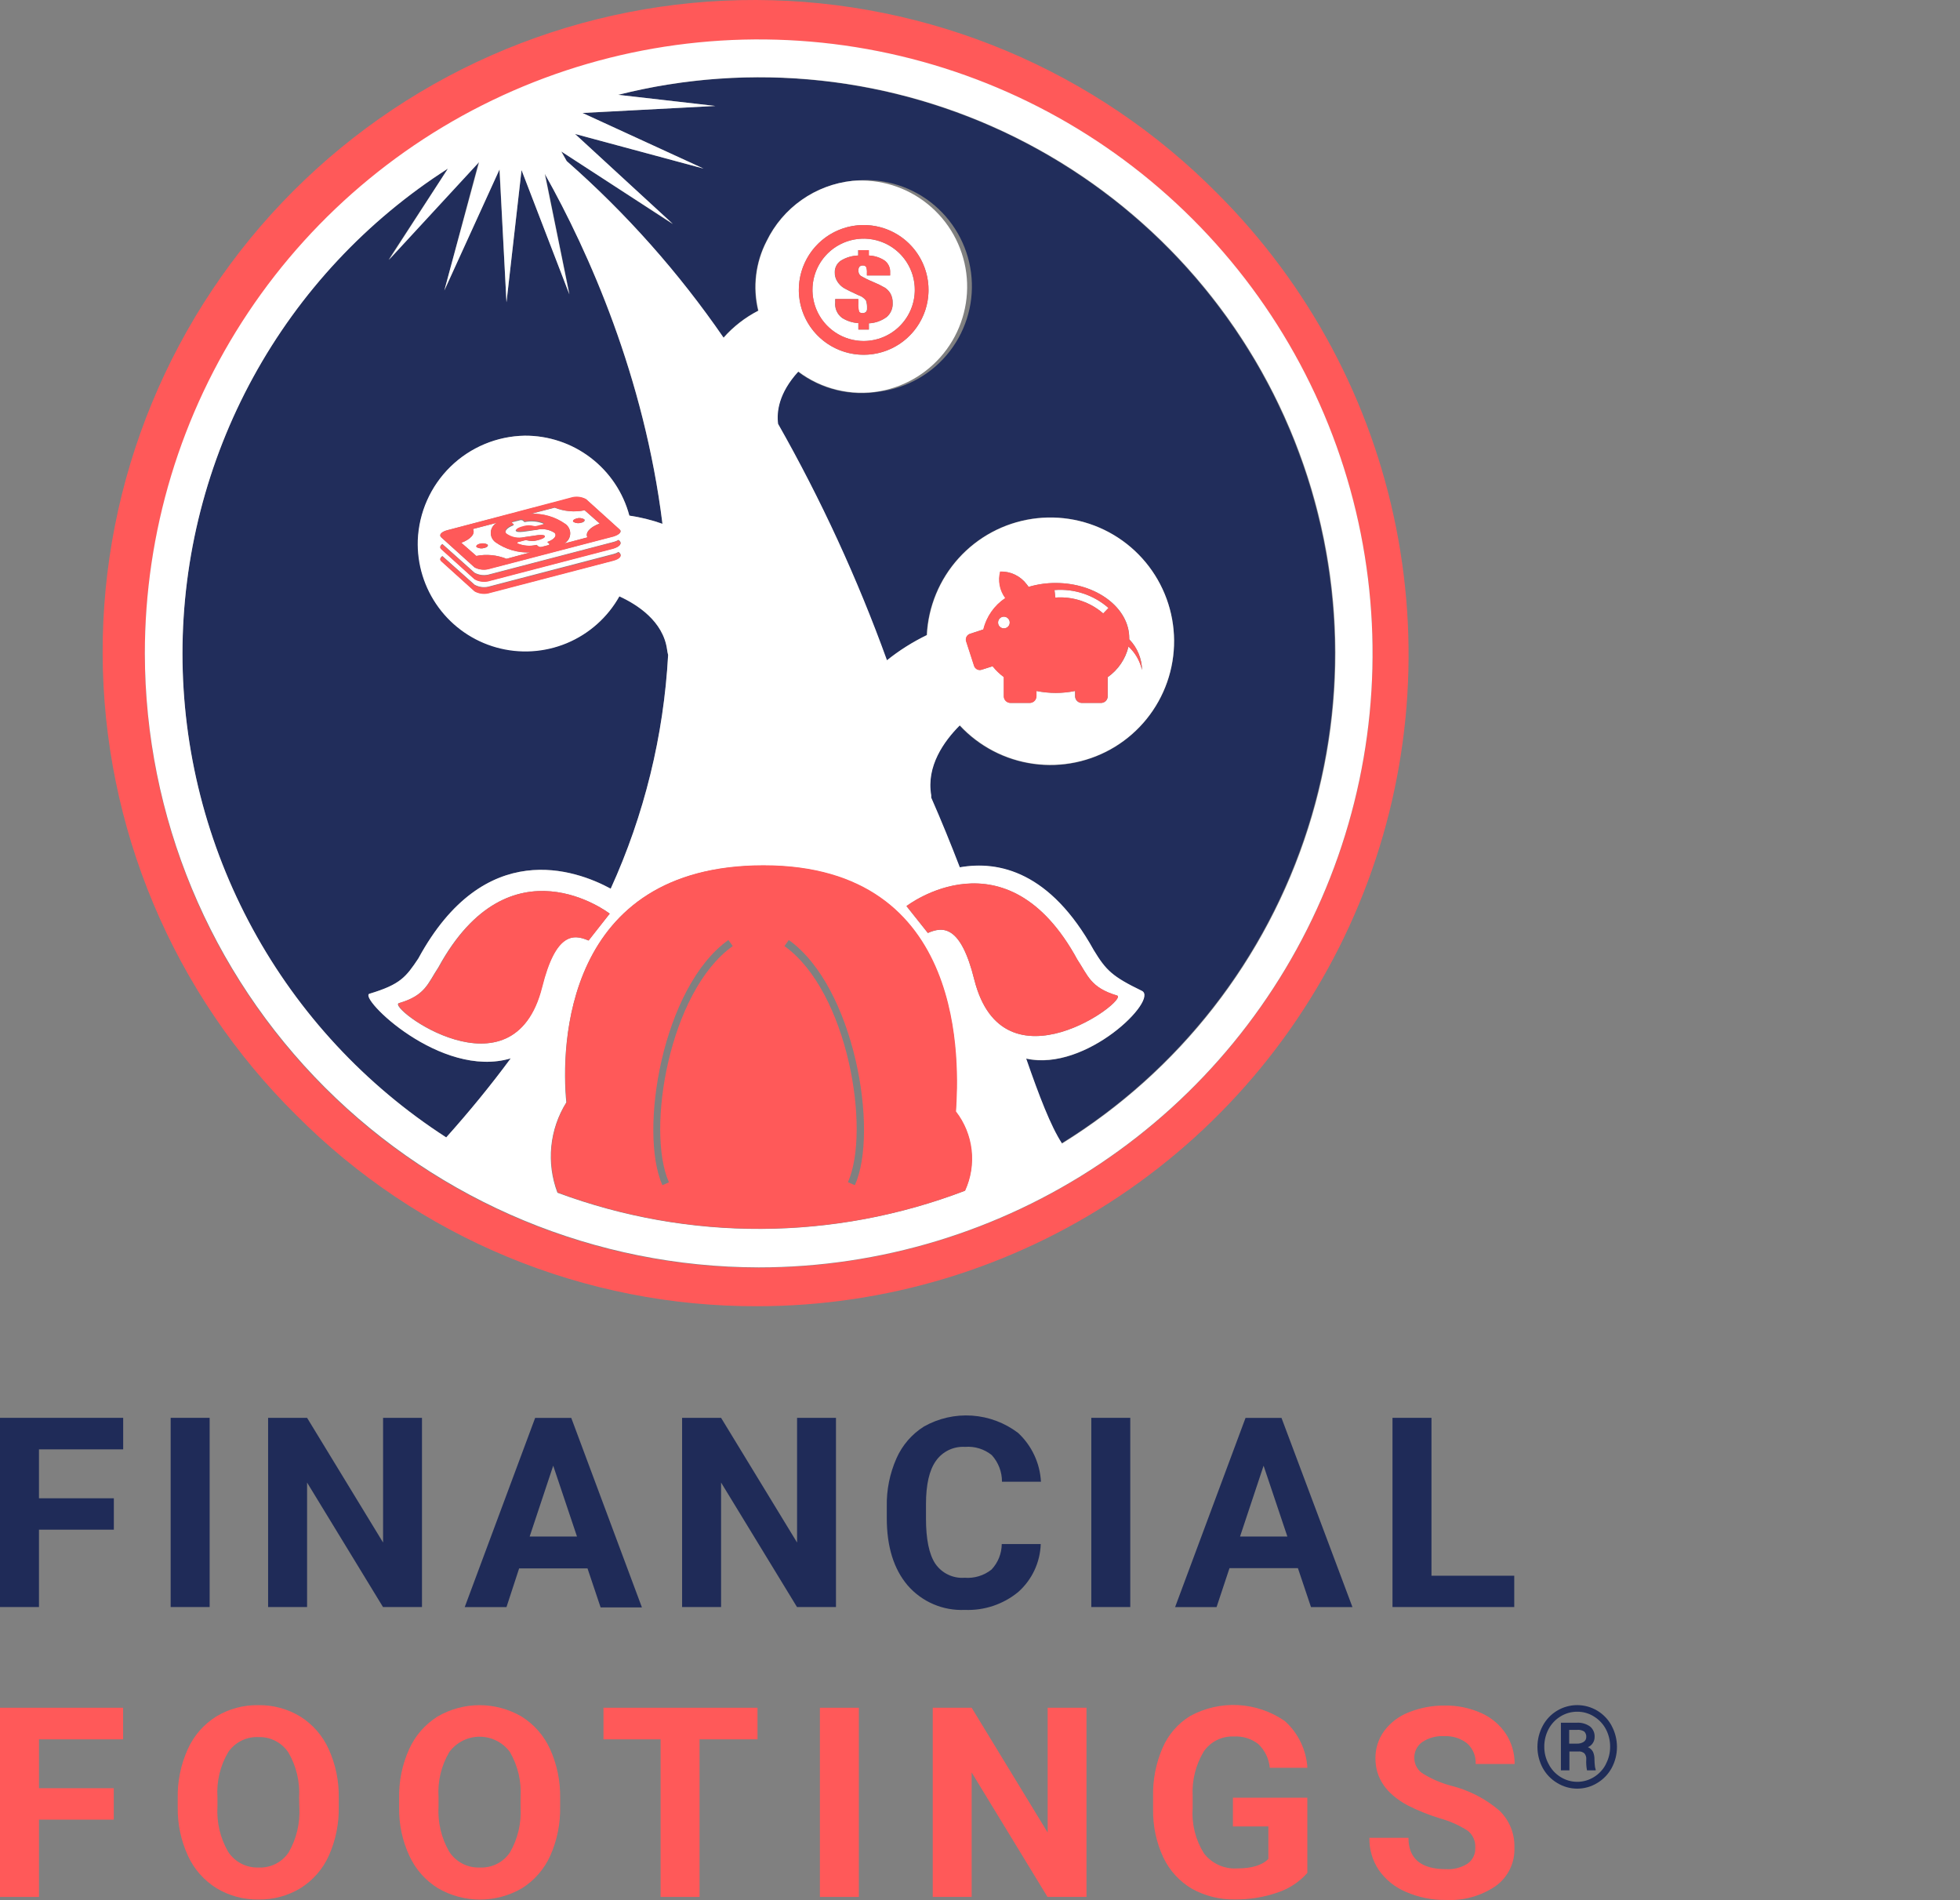 <svg width="260" height="252" viewBox="0 0 260 252" fill="none" xmlns="http://www.w3.org/2000/svg">
<rect x="0" y="0" width="260" height="252" fill="#808080" stroke="none"/>
<g clip-path="url(#clip0)">
<path d="M0 213.137H5.17V202.876H15.102V198.713H5.17V192.225H16.34V188.043H0V213.137Z" fill="#1F2B58"/>
<path d="M27.809 188.043H22.639V213.137H27.809V188.043Z" fill="#1F2B58"/>
<path d="M55.977 188.043H50.816V204.582L40.735 188.043H35.565V213.137H40.735V196.627L50.806 213.137H55.977V188.043Z" fill="#1F2B58"/>
<path d="M75.78 188.053H70.989L61.647 213.146H67.186L68.863 208.016H77.936L79.673 213.186H85.153L75.78 188.053ZM70.261 203.784L73.385 194.391L76.539 203.784H70.261Z" fill="#1F2B58"/>
<path d="M110.895 188.043H105.734V204.582L95.653 188.043H90.482V213.137H95.653V196.627L105.724 213.137H110.895V188.043Z" fill="#1F2B58"/>
<path d="M135.062 211.151C135.968 210.349 136.702 209.371 137.216 208.276C137.731 207.181 138.017 205.992 138.056 204.782H132.886C132.876 206.041 132.391 207.25 131.528 208.166C130.518 208.968 129.241 209.356 127.955 209.254C127.198 209.31 126.44 209.167 125.757 208.837C125.074 208.508 124.489 208.004 124.062 207.378C123.244 206.133 122.834 204.137 122.834 201.389V199.502C122.834 196.9 123.273 194.984 124.152 193.753C124.584 193.138 125.168 192.644 125.846 192.319C126.524 191.994 127.274 191.848 128.025 191.896C129.303 191.793 130.572 192.186 131.568 192.994C132.441 193.96 132.921 195.216 132.916 196.518H138.086C137.952 194.052 136.868 191.734 135.062 190.05C133.289 188.7 131.159 187.901 128.936 187.75C126.712 187.599 124.494 188.104 122.555 189.201C120.946 190.217 119.677 191.691 118.912 193.433C118.026 195.441 117.59 197.618 117.634 199.812V201.339C117.634 205.118 118.555 208.093 120.399 210.262C121.336 211.344 122.507 212.199 123.823 212.762C125.139 213.326 126.565 213.584 127.995 213.516C130.561 213.622 133.076 212.78 135.062 211.151Z" fill="#1F2B58"/>
<path d="M149.934 188.043H144.764V213.137H149.934V188.043Z" fill="#1F2B58"/>
<path d="M165.224 188.053L155.881 213.146H161.381L163.098 207.976H172.171L173.908 213.146H179.407L169.995 188.053H165.224ZM164.495 203.784L167.619 194.391L170.773 203.784H164.495Z" fill="#1F2B58"/>
<path d="M184.719 188.043V213.137H200.869V208.984H189.889V188.043H184.719Z" fill="#1F2B58"/>
<path d="M0 251.586H5.17V241.335H15.092V237.163H5.17V230.684H16.33V226.492H0V251.586Z" fill="#FF5959"/>
<path d="M39.835 227.661C38.153 226.637 36.214 226.114 34.246 226.153C32.284 226.118 30.352 226.64 28.676 227.661C27.024 228.695 25.715 230.196 24.913 231.973C23.987 234.022 23.53 236.252 23.575 238.501V239.738C23.547 241.95 24.015 244.139 24.943 246.147C25.756 247.915 27.072 249.404 28.726 250.429C30.405 251.44 32.335 251.959 34.296 251.926C36.265 251.96 38.203 251.433 39.885 250.409C41.532 249.373 42.834 247.872 43.628 246.097C44.537 244.053 44.984 241.834 44.936 239.599V238.481C44.983 236.239 44.526 234.014 43.599 231.973C42.795 230.197 41.486 228.697 39.835 227.661ZM39.706 239.698C39.826 241.79 39.334 243.872 38.288 245.687C37.85 246.335 37.253 246.859 36.553 247.209C35.854 247.558 35.077 247.722 34.296 247.684C33.497 247.712 32.705 247.533 31.997 247.164C31.288 246.795 30.687 246.248 30.253 245.578C29.21 243.761 28.721 241.679 28.846 239.589V238.371C28.709 236.276 29.206 234.189 30.273 232.382C30.714 231.737 31.312 231.215 32.01 230.866C32.709 230.517 33.485 230.351 34.266 230.386C35.051 230.357 35.83 230.53 36.529 230.888C37.228 231.246 37.823 231.778 38.258 232.432C39.312 234.244 39.805 236.328 39.676 238.421L39.706 239.698Z" fill="#FF5959"/>
<path d="M69.183 227.66C67.492 226.673 65.57 226.153 63.613 226.153C61.656 226.153 59.734 226.673 58.043 227.66C56.391 228.694 55.082 230.195 54.28 231.972C53.354 234.021 52.897 236.251 52.943 238.5V239.738C52.91 241.949 53.377 244.14 54.31 246.146C55.123 247.914 56.439 249.403 58.093 250.428C59.787 251.415 61.712 251.935 63.673 251.935C65.633 251.935 67.559 251.415 69.252 250.428C70.897 249.389 72.198 247.889 72.996 246.116C73.904 244.072 74.351 241.854 74.303 239.618V238.5C74.35 236.251 73.893 234.021 72.966 231.972C72.159 230.192 70.842 228.691 69.183 227.66ZM69.053 239.698C69.181 241.789 68.692 243.871 67.645 245.687C67.207 246.334 66.61 246.858 65.911 247.208C65.211 247.557 64.434 247.721 63.653 247.683C62.848 247.716 62.049 247.539 61.335 247.167C60.62 246.796 60.015 246.244 59.58 245.567C58.538 243.75 58.049 241.669 58.173 239.578V238.36C58.036 236.266 58.533 234.179 59.6 232.371C60.064 231.74 60.67 231.226 61.368 230.873C62.067 230.519 62.84 230.334 63.623 230.334C64.406 230.334 65.178 230.519 65.877 230.873C66.576 231.226 67.182 231.74 67.645 232.371C68.696 234.185 69.186 236.269 69.053 238.36V239.698Z" fill="#FF5959"/>
<path d="M80.053 230.684H87.629V251.586H92.799V230.684H100.485V226.492H80.053V230.684Z" fill="#FF5959"/>
<path d="M113.93 226.492H108.76V251.586H113.93V226.492Z" fill="#FF5959"/>
<path d="M138.974 243.042L128.893 226.492H123.732V251.586H128.893V235.076L138.954 251.586H144.125V226.492H138.974V243.042Z" fill="#FF5959"/>
<path d="M159.677 232.302C160.118 231.657 160.716 231.136 161.415 230.786C162.113 230.437 162.89 230.272 163.67 230.306C164.836 230.237 165.988 230.592 166.914 231.304C167.788 232.136 168.33 233.257 168.441 234.458H173.432C173.285 232.079 172.209 229.854 170.438 228.26C168.611 226.993 166.468 226.26 164.249 226.142C162.03 226.024 159.821 226.526 157.871 227.591C156.256 228.587 154.984 230.053 154.227 231.793C153.337 233.845 152.905 236.066 152.96 238.301V240.008C152.929 242.204 153.397 244.378 154.327 246.366C155.148 248.09 156.465 249.529 158.11 250.499C159.858 251.468 161.832 251.957 163.83 251.916C165.752 251.938 167.663 251.627 169.479 250.998C171 250.496 172.36 249.601 173.422 248.403V238.421H163.55V242.234H168.252V246.556C167.423 247.384 166.046 247.804 164.099 247.804C163.26 247.855 162.421 247.7 161.655 247.352C160.89 247.004 160.221 246.473 159.707 245.807C158.588 244.019 158.064 241.923 158.21 239.818V238.221C158.097 236.146 158.608 234.085 159.677 232.302Z" fill="#FF5959"/>
<path d="M188.623 231.074C189.503 230.477 190.557 230.192 191.618 230.266C192.724 230.21 193.812 230.565 194.672 231.264C195.038 231.605 195.323 232.023 195.51 232.487C195.696 232.951 195.778 233.45 195.75 233.949H200.921C200.934 232.534 200.531 231.145 199.763 229.956C198.959 228.747 197.826 227.791 196.499 227.202C194.994 226.523 193.358 226.183 191.708 226.203C190.061 226.18 188.426 226.482 186.896 227.092C185.585 227.596 184.443 228.461 183.603 229.587C182.843 230.642 182.441 231.911 182.455 233.21C182.455 235.826 183.879 237.902 186.727 239.439C188.095 240.133 189.521 240.707 190.989 241.156C192.302 241.517 193.553 242.072 194.702 242.803C195.037 243.071 195.303 243.416 195.477 243.809C195.65 244.201 195.727 244.63 195.7 245.059C195.721 245.463 195.64 245.867 195.466 246.233C195.292 246.599 195.029 246.915 194.702 247.155C193.847 247.701 192.841 247.963 191.827 247.903C188.5 247.903 186.837 246.516 186.837 243.741H181.656C181.622 245.263 182.058 246.758 182.904 248.023C183.812 249.315 185.068 250.323 186.527 250.928C188.189 251.65 189.986 252.011 191.797 251.986C194.15 252.11 196.479 251.458 198.425 250.129C199.227 249.548 199.871 248.776 200.302 247.885C200.732 246.993 200.934 246.008 200.891 245.019C200.917 244.109 200.752 243.205 200.409 242.363C200.065 241.52 199.549 240.759 198.894 240.128C197.04 238.546 194.842 237.418 192.476 236.834C191.198 236.492 189.975 235.971 188.843 235.287C188.478 235.079 188.174 234.78 187.959 234.42C187.744 234.06 187.625 233.65 187.615 233.23C187.593 232.816 187.673 232.402 187.849 232.026C188.025 231.65 188.291 231.323 188.623 231.074Z" fill="#FF5959"/>
<path d="M213.797 228.898C213.356 228.066 212.697 227.371 211.891 226.886C211.085 226.401 210.162 226.145 209.221 226.145C208.28 226.145 207.356 226.401 206.55 226.886C205.744 227.371 205.085 228.066 204.644 228.898C204.185 229.756 203.945 230.714 203.945 231.687C203.945 232.661 204.185 233.619 204.644 234.477C205.095 235.304 205.76 235.994 206.57 236.474C207.37 236.963 208.288 237.223 209.226 237.223C210.163 237.223 211.082 236.963 211.881 236.474C212.687 235.992 213.349 235.303 213.797 234.477C214.256 233.621 214.496 232.664 214.496 231.692C214.496 230.721 214.256 229.764 213.797 228.908V228.898ZM213.019 233.988C212.658 234.687 212.112 235.274 211.442 235.685C210.778 236.099 210.012 236.319 209.231 236.319C208.449 236.319 207.683 236.099 207.02 235.685C206.343 235.27 205.793 234.676 205.433 233.968C205.044 233.255 204.845 232.454 204.854 231.643C204.85 230.828 205.049 230.025 205.433 229.307C205.805 228.614 206.356 228.035 207.03 227.63C207.691 227.227 208.451 227.016 209.226 227.021C210.014 227.014 210.787 227.236 211.451 227.66C212.12 228.07 212.665 228.652 213.029 229.347C213.4 230.055 213.592 230.843 213.588 231.643C213.597 232.453 213.401 233.253 213.019 233.968V233.988Z" fill="#1F2C58"/>
<path d="M211.51 233.35C211.519 233.008 211.454 232.668 211.321 232.352C211.175 232.07 210.935 231.847 210.642 231.723C210.906 231.613 211.131 231.427 211.289 231.189C211.447 230.951 211.531 230.672 211.53 230.386C211.547 230.12 211.501 229.854 211.395 229.609C211.289 229.364 211.127 229.148 210.921 228.978C210.407 228.615 209.783 228.439 209.155 228.479H207.059V234.798H208.187V232.292H209.354C209.501 232.276 209.648 232.29 209.789 232.333C209.93 232.376 210.06 232.447 210.173 232.542C210.267 232.653 210.337 232.782 210.38 232.921C210.423 233.06 210.437 233.206 210.422 233.35C210.393 233.835 210.426 234.322 210.522 234.798H211.67V234.678C211.617 234.54 211.584 234.396 211.57 234.249C211.534 233.951 211.514 233.651 211.51 233.35ZM210.073 231.025C209.815 231.183 209.517 231.263 209.215 231.254H208.157V229.428H209.205C209.536 229.397 209.869 229.474 210.153 229.647C210.25 229.744 210.325 229.862 210.372 229.991C210.419 230.121 210.436 230.259 210.422 230.396C210.423 230.522 210.391 230.646 210.329 230.756C210.268 230.866 210.18 230.958 210.073 231.025Z" fill="#1F2C58"/>
<path d="M100.435 173.24C117.527 173.24 134.235 168.171 148.446 158.675C162.658 149.179 173.734 135.682 180.275 119.891C186.816 104.1 188.527 86.724 185.193 69.961C181.858 53.197 173.628 37.798 161.542 25.712C153.537 17.601 144.006 11.154 133.498 6.741C122.991 2.329 111.714 0.038 100.318 0C88.922 -0.037 77.631 2.18 67.094 6.524C56.559 10.868 46.986 17.254 38.927 25.312C30.869 33.37 24.484 42.943 20.14 53.479C15.796 64.015 13.579 75.306 13.616 86.703C13.653 98.099 15.944 109.376 20.357 119.883C24.769 130.391 31.217 139.921 39.328 147.927C47.333 155.978 56.856 162.361 67.345 166.706C77.835 171.051 89.082 173.272 100.435 173.24ZM100.645 5.27C116.75 5.27 132.494 10.046 145.885 18.993C159.276 27.941 169.713 40.659 175.876 55.538C182.039 70.417 183.652 86.79 180.51 102.586C177.368 118.382 169.612 132.891 158.224 144.28C146.836 155.668 132.327 163.423 116.531 166.565C100.735 169.707 84.362 168.095 69.483 161.931C54.603 155.768 41.886 145.331 32.938 131.94C23.99 118.549 19.215 102.805 19.215 86.7C19.241 65.112 27.829 44.415 43.094 29.149C58.359 13.884 79.056 5.296 100.645 5.27Z" fill="#FF5959"/>
<path d="M59.201 150.852C62.315 147.379 65.167 143.885 67.755 140.372C58.452 143.146 47.473 132.257 49.02 131.797C53.142 130.56 53.861 129.571 55.498 127.126C64.292 110.946 76.399 115.358 81.021 117.863C85.469 108.097 88.052 97.585 88.637 86.87C88.576 86.63 88.53 86.387 88.497 86.141C87.978 82.378 84.504 80.153 82.169 79.094C80.598 81.872 78.142 84.043 75.194 85.263C72.245 86.482 68.973 86.679 65.9 85.822C62.826 84.965 60.128 83.104 58.236 80.535C56.343 77.966 55.365 74.838 55.458 71.648C55.605 67.97 57.15 64.487 59.779 61.91C62.408 59.333 65.921 57.857 69.602 57.784C72.763 57.765 75.841 58.796 78.353 60.714C80.866 62.632 82.671 65.33 83.486 68.384C84.982 68.605 86.453 68.969 87.878 69.472C85.463 50.008 78.126 33.538 72.297 23.018L75.551 39.038L69.183 22.559L67.186 40.096L66.248 22.469L58.941 38.529L63.503 21.471L51.525 34.447L59.421 22.359C48.642 29.25 39.769 38.739 33.615 49.955C27.462 61.171 24.225 73.753 24.203 86.546C24.181 99.338 27.375 111.932 33.49 123.168C39.605 134.405 48.446 143.924 59.201 150.852Z" fill="#212D5B"/>
<path d="M177.075 86.7C177.08 75.074 174.431 63.601 169.332 53.153C164.232 42.706 156.815 33.559 147.647 26.411C138.478 19.263 127.799 14.302 116.423 11.904C105.047 9.507 93.274 9.737 82.001 12.577L94.897 14.054L77.269 14.982L93.33 22.359L76.271 17.757L89.247 29.735L74.475 20.083L75.173 21.36C83.039 28.285 90.016 36.157 95.945 44.797C97.245 43.326 98.809 42.11 100.557 41.214C99.797 38.103 100.191 34.823 101.664 31.981C102.725 29.797 104.322 27.919 106.307 26.522C108.293 25.125 110.6 24.256 113.014 23.996C116.72 23.512 120.466 24.521 123.428 26.8C126.391 29.079 128.326 32.442 128.809 36.148C129.293 39.854 128.284 43.601 126.005 46.563C123.726 49.525 120.363 51.461 116.657 51.944C114.772 52.267 112.841 52.2 110.983 51.747C109.126 51.293 107.381 50.464 105.857 49.309C103.252 52.154 102.962 54.669 103.172 56.246C108.863 66.27 113.695 76.758 117.615 87.598C119.25 86.285 121.028 85.159 122.915 84.245C123.102 80.456 124.593 76.849 127.137 74.035C129.68 71.221 133.119 69.374 136.869 68.807C140.62 68.24 144.451 68.988 147.712 70.924C150.974 72.861 153.465 75.866 154.763 79.43C156.061 82.994 156.086 86.897 154.833 90.478C153.58 94.058 151.128 97.094 147.891 99.072C144.654 101.049 140.833 101.846 137.075 101.327C133.318 100.807 129.856 99.004 127.277 96.222C125.181 98.319 122.815 101.632 123.484 105.485C123.484 105.595 123.484 105.705 123.484 105.805C124.842 108.889 126.099 111.993 127.277 115.048C132.458 114.129 139.255 115.637 145.045 126.028C146.681 128.723 147.51 129.531 151.423 131.428C153.729 132.546 144.086 142.218 136.081 140.411C137.808 145.402 139.335 149.394 140.812 151.64C151.886 144.799 161.029 135.243 167.375 123.878C173.721 112.514 177.06 99.716 177.075 86.7Z" fill="#212D5B"/>
<path d="M100.645 168.089C116.752 168.089 132.497 163.313 145.889 154.363C159.281 145.414 169.718 132.694 175.88 117.812C182.042 102.93 183.652 86.555 180.507 70.759C177.362 54.962 169.602 40.452 158.21 29.066C146.818 17.679 132.305 9.927 116.506 6.789C100.708 3.652 84.334 5.27 69.455 11.44C54.577 17.609 41.862 28.052 32.919 41.449C23.976 54.845 19.207 70.592 19.215 86.699C19.252 108.281 27.844 128.967 43.108 144.224C58.373 159.481 79.063 168.063 100.645 168.089ZM140.861 151.62C139.383 149.344 137.866 145.391 136.129 140.39C144.115 142.187 153.777 132.515 151.471 131.407C147.558 129.51 146.73 128.702 145.093 126.007C139.333 115.616 132.506 114.109 127.326 115.027C126.148 111.973 124.89 108.868 123.533 105.784C123.533 105.684 123.533 105.575 123.533 105.465C122.864 101.612 125.229 98.298 127.326 96.202C129.901 98.975 133.357 100.773 137.107 101.289C140.856 101.805 144.669 101.008 147.898 99.034C151.128 97.059 153.574 94.028 154.824 90.455C156.073 86.882 156.048 82.987 154.753 79.431C153.458 75.874 150.972 72.875 147.718 70.942C144.463 69.009 140.641 68.261 136.898 68.826C133.155 69.39 129.723 71.232 127.183 74.038C124.643 76.845 123.152 80.444 122.964 84.224C121.077 85.136 119.299 86.257 117.663 87.568C113.743 76.728 108.911 66.24 103.22 56.215C103.01 54.639 103.3 52.123 105.905 49.278C107.431 50.428 109.177 51.252 111.035 51.7C112.893 52.148 114.822 52.211 116.705 51.883C120.266 51.243 123.444 49.257 125.58 46.336C127.715 43.416 128.646 39.786 128.177 36.198C127.709 32.611 125.877 29.341 123.063 27.067C120.249 24.793 116.668 23.69 113.062 23.985C110.649 24.245 108.341 25.115 106.356 26.512C104.371 27.908 102.773 29.787 101.713 31.97C100.239 34.813 99.845 38.093 100.605 41.203C98.858 42.1 97.294 43.315 95.993 44.787C90.048 36.147 83.054 28.278 75.172 21.36L74.453 20.092L89.256 29.694L76.28 17.766L93.328 22.358L77.268 14.982L94.895 14.053L81.999 12.576C99.692 8.101 118.401 10.106 134.744 18.228C151.086 26.351 163.982 40.054 171.097 56.859C178.213 73.665 179.079 92.462 173.538 109.85C167.998 127.238 156.417 142.069 140.891 151.66L140.861 151.62ZM24.206 86.699C24.208 73.882 27.434 61.271 33.588 50.027C39.742 38.783 48.625 29.268 59.421 22.358L51.575 34.486L63.553 21.509L58.942 38.528L66.268 22.468L67.186 40.095L69.183 22.558L75.521 39.037L72.267 23.067C78.166 33.547 85.463 50.007 87.878 69.471C86.453 68.968 84.982 68.604 83.486 68.383C82.671 65.329 80.866 62.631 78.353 60.713C75.841 58.795 72.763 57.764 69.602 57.783C65.915 57.846 62.391 59.317 59.754 61.895C57.117 64.473 55.565 67.962 55.418 71.647C55.312 74.847 56.285 77.989 58.179 80.569C60.073 83.15 62.779 85.02 65.862 85.878C68.946 86.737 72.229 86.535 75.184 85.305C78.139 84.074 80.596 81.887 82.159 79.093C84.534 80.181 87.968 82.377 88.487 86.14C88.52 86.386 88.567 86.629 88.627 86.869C88.042 97.584 85.459 108.096 81.011 117.862C76.389 115.357 64.282 110.945 55.488 127.125C53.851 129.57 53.132 130.559 49.01 131.796C47.463 132.255 58.443 143.145 67.745 140.37C65.15 143.884 62.299 147.378 59.191 150.851C48.467 143.93 39.646 134.433 33.535 123.227C27.424 112.021 24.217 99.463 24.206 86.699ZM81.41 72.725L65.01 76.997C64.672 77.106 64.315 77.144 63.962 77.11C63.608 77.076 63.265 76.969 62.954 76.798L58.532 72.805C58.303 72.605 58.383 72.346 58.682 72.146L62.954 75.959C63.267 76.126 63.61 76.23 63.963 76.262C64.316 76.295 64.672 76.256 65.01 76.149L81.41 71.867C81.637 71.815 81.853 71.724 82.049 71.597L82.199 71.727C82.548 72.096 82.159 72.516 81.41 72.715V72.725ZM81.41 74.322L65.01 78.594C64.672 78.703 64.315 78.741 63.962 78.707C63.608 78.673 63.265 78.566 62.954 78.395L58.532 74.402C58.303 74.202 58.383 73.943 58.682 73.743L62.954 77.546C63.265 77.718 63.608 77.824 63.962 77.859C64.315 77.893 64.672 77.855 65.01 77.746L81.41 73.464C81.636 73.407 81.851 73.316 82.049 73.194L82.199 73.324C82.548 73.683 82.159 74.103 81.41 74.312V74.322ZM81.41 71.128L65.01 75.4C64.676 75.515 64.321 75.562 63.968 75.538C63.615 75.514 63.27 75.42 62.954 75.26L58.532 71.268C58.183 70.958 58.532 70.539 59.321 70.329L75.721 66.057C76.058 65.947 76.415 65.907 76.768 65.94C77.122 65.972 77.465 66.077 77.777 66.247L82.199 70.24C82.548 70.499 82.159 70.918 81.41 71.118V71.128ZM129.242 129.93C127.445 122.683 125.09 122.863 123.083 123.741L120.249 120.178C120.249 120.178 133.484 109.917 142.927 127.295C144.324 129.391 144.654 130.988 148.177 132.036C149.894 132.545 133.065 145.132 129.242 129.92V129.93ZM126.767 147.437C127.908 148.91 128.625 150.667 128.84 152.518C129.055 154.369 128.759 156.243 127.984 157.938C110.6 164.586 91.389 164.674 73.944 158.188C73.203 156.235 72.924 154.138 73.128 152.061C73.333 149.983 74.015 147.98 75.122 146.21C74.393 138.913 74.792 114.808 101.234 114.808C128.424 114.778 127.156 141.478 126.767 147.427V147.437ZM71.868 130.938C68.095 146.1 51.216 133.563 52.903 133.044C56.426 132.046 56.746 130.399 58.143 128.303C67.646 110.915 80.881 121.176 80.881 121.176L78.046 124.739C76.04 123.861 73.684 123.681 71.878 130.928L71.868 130.938ZM132.686 75.809C133.366 75.788 134.042 75.931 134.655 76.227C135.269 76.522 135.802 76.961 136.209 77.506C136.298 77.613 136.378 77.726 136.449 77.846C137.618 77.497 138.832 77.322 140.052 77.327C145.442 77.327 149.804 80.601 149.804 84.633C149.809 84.686 149.809 84.74 149.804 84.793C150.867 85.885 151.474 87.341 151.501 88.865C151.232 87.669 150.606 86.583 149.704 85.751C149.313 87.396 148.333 88.841 146.949 89.814V92.389C146.937 92.619 146.835 92.835 146.665 92.992C146.495 93.148 146.272 93.233 146.041 93.227H143.506C143.388 93.229 143.272 93.207 143.163 93.163C143.054 93.118 142.955 93.053 142.871 92.971C142.788 92.888 142.721 92.79 142.676 92.681C142.631 92.573 142.607 92.457 142.607 92.339V91.64C140.911 91.986 139.163 91.986 137.467 91.64V92.339C137.467 92.575 137.373 92.8 137.207 92.967C137.04 93.134 136.814 93.227 136.579 93.227H134.063C133.828 93.227 133.602 93.134 133.435 92.967C133.268 92.8 133.175 92.575 133.175 92.339V89.794C132.62 89.38 132.12 88.897 131.688 88.356L130.24 88.816C130.044 88.883 129.83 88.87 129.643 88.781C129.456 88.691 129.312 88.531 129.242 88.336L128.174 85.042C128.144 84.941 128.134 84.834 128.145 84.729C128.156 84.623 128.188 84.521 128.239 84.428C128.29 84.335 128.359 84.254 128.442 84.188C128.526 84.122 128.621 84.073 128.723 84.044L130.46 83.475C130.88 81.768 131.927 80.282 133.394 79.313C133.022 78.817 132.767 78.244 132.646 77.636C132.525 77.028 132.542 76.4 132.696 75.799L132.686 75.809ZM105.965 38.448C105.965 36.747 106.47 35.083 107.415 33.668C108.36 32.253 109.704 31.15 111.276 30.499C112.849 29.848 114.579 29.677 116.248 30.009C117.917 30.341 119.45 31.161 120.653 32.364C121.856 33.568 122.676 35.101 123.008 36.77C123.34 38.439 123.17 40.169 122.518 41.741C121.867 43.313 120.764 44.657 119.349 45.602C117.934 46.548 116.271 47.052 114.569 47.052C112.287 47.052 110.099 46.146 108.485 44.532C106.871 42.919 105.965 40.73 105.965 38.448Z" fill="white"/>
<path d="M146.351 81.36L147.05 80.632C146.075 79.776 144.938 79.124 143.707 78.716C142.476 78.308 141.176 78.152 139.883 78.256L139.993 79.254C141.139 79.167 142.291 79.309 143.383 79.67C144.474 80.032 145.483 80.606 146.351 81.36Z" fill="white"/>
<path d="M121.346 38.449C121.348 37.105 120.952 35.792 120.207 34.674C119.462 33.556 118.402 32.685 117.161 32.17C115.92 31.655 114.555 31.52 113.237 31.781C111.92 32.043 110.709 32.69 109.759 33.639C108.81 34.589 108.163 35.8 107.901 37.117C107.64 38.435 107.775 39.8 108.29 41.041C108.805 42.282 109.677 43.342 110.794 44.087C111.912 44.832 113.226 45.228 114.569 45.226C116.366 45.224 118.088 44.509 119.358 43.238C120.629 41.968 121.344 40.245 121.346 38.449ZM111.694 42.162C111.375 41.925 111.123 41.609 110.963 41.245C110.804 40.881 110.743 40.481 110.786 40.086V39.657H113.84V40.196C113.813 40.568 113.846 40.942 113.94 41.304C114 41.453 114.15 41.523 114.399 41.523C114.566 41.535 114.731 41.481 114.858 41.373C114.912 41.312 114.953 41.241 114.979 41.164C115.004 41.087 115.014 41.005 115.008 40.924C115.027 40.563 114.979 40.201 114.868 39.856C114.617 39.525 114.268 39.281 113.87 39.157C112.932 38.728 112.303 38.419 111.964 38.219C111.614 38.01 111.317 37.723 111.095 37.381C110.848 37.016 110.719 36.584 110.726 36.143C110.716 35.839 110.782 35.538 110.918 35.266C111.054 34.994 111.255 34.76 111.505 34.586C112.203 34.149 113.007 33.908 113.83 33.887V33.178H115.238V33.887C115.997 33.913 116.734 34.151 117.364 34.576C117.595 34.76 117.779 34.996 117.9 35.265C118.022 35.534 118.077 35.828 118.063 36.123C118.069 36.26 118.069 36.396 118.063 36.532H115.008V36.173C115.028 35.909 114.991 35.643 114.898 35.395C114.846 35.327 114.777 35.275 114.698 35.244C114.619 35.212 114.533 35.202 114.449 35.215C114.37 35.208 114.291 35.219 114.217 35.247C114.143 35.274 114.075 35.318 114.02 35.374C113.918 35.508 113.868 35.675 113.88 35.844C113.866 35.979 113.885 36.117 113.936 36.243C113.986 36.37 114.066 36.483 114.17 36.572C114.701 36.885 115.255 37.159 115.827 37.391C116.373 37.614 116.903 37.874 117.414 38.169C117.709 38.367 117.955 38.63 118.132 38.938C118.335 39.318 118.435 39.745 118.422 40.176C118.441 40.526 118.38 40.877 118.244 41.2C118.107 41.524 117.898 41.812 117.633 42.042C116.946 42.552 116.122 42.844 115.268 42.881V43.709H113.86V42.851C113.091 42.812 112.345 42.574 111.694 42.162Z" fill="white"/>
<path d="M73.575 67.335L70.4 68.163C72.041 68.088 73.661 68.563 75.002 69.511C75.214 69.663 75.384 69.866 75.495 70.102C75.606 70.338 75.655 70.599 75.637 70.859C75.619 71.119 75.535 71.37 75.392 71.589C75.249 71.807 75.053 71.985 74.822 72.106L77.927 71.268C77.587 70.639 78.276 69.9 79.543 69.431L77.547 67.674C76.219 67.955 74.837 67.837 73.575 67.335ZM77.098 69.331C76.933 69.382 76.76 69.399 76.589 69.382C76.418 69.365 76.251 69.314 76.1 69.231C75.92 69.082 76.1 68.872 76.499 68.762C76.664 68.712 76.837 68.696 77.008 68.713C77.18 68.73 77.346 68.781 77.497 68.862C77.667 69.022 77.487 69.271 77.098 69.331Z" fill="white"/>
<path d="M133.167 83.335C133.269 83.337 133.37 83.318 133.464 83.28C133.559 83.242 133.645 83.185 133.717 83.114C133.789 83.042 133.847 82.957 133.886 82.863C133.925 82.769 133.946 82.668 133.946 82.567C133.946 82.36 133.864 82.162 133.718 82.016C133.572 81.87 133.374 81.788 133.167 81.788C133.065 81.788 132.965 81.808 132.871 81.847C132.777 81.887 132.692 81.944 132.62 82.017C132.549 82.089 132.492 82.175 132.454 82.269C132.416 82.364 132.397 82.465 132.399 82.567C132.397 82.668 132.416 82.769 132.454 82.862C132.492 82.956 132.549 83.041 132.621 83.113C132.692 83.185 132.778 83.241 132.871 83.279C132.965 83.318 133.066 83.337 133.167 83.335Z" fill="white"/>
<path d="M71.179 70.27L69.741 70.49C69.192 70.56 68.743 70.61 68.513 70.49C68.284 70.37 68.354 70.141 69.432 69.861C69.885 69.731 70.366 69.731 70.819 69.861C70.908 69.881 71 69.881 71.089 69.861L71.987 69.632C72.047 69.632 72.107 69.632 72.117 69.552C72.127 69.472 72.117 69.482 72.117 69.462C71.312 69.139 70.428 69.066 69.582 69.252L69.332 69.033C69.26 69.001 69.181 68.984 69.102 68.984C69.023 68.984 68.945 69.001 68.873 69.033L68.094 69.232C67.915 69.232 67.835 69.372 67.905 69.442L68.154 69.662C67.156 70.021 66.847 70.55 67.156 70.859C67.5 71.079 67.886 71.226 68.29 71.292C68.693 71.357 69.106 71.339 69.502 71.239L70.939 71.029C71.488 70.949 71.937 70.899 72.167 71.029C72.396 71.159 72.326 71.378 71.248 71.658C70.794 71.778 70.316 71.778 69.861 71.658C69.773 71.633 69.68 71.633 69.591 71.658L68.703 71.888C68.649 71.899 68.6 71.927 68.563 71.967C68.563 71.967 68.563 72.027 68.563 72.057C69.389 72.409 70.307 72.483 71.179 72.267L71.388 72.456C71.46 72.506 71.543 72.539 71.629 72.551C71.716 72.563 71.804 72.555 71.887 72.526L72.656 72.327C72.835 72.327 72.925 72.187 72.846 72.117L72.596 71.888C73.594 71.538 73.903 70.999 73.594 70.69C73.244 70.453 72.847 70.294 72.431 70.222C72.015 70.149 71.588 70.166 71.179 70.27Z" fill="white"/>
<path d="M65.907 69.332L62.733 70.16C63.072 70.789 62.453 71.508 61.185 71.987L63.182 73.734C64.521 73.468 65.909 73.599 67.174 74.113L70.339 73.265C68.693 73.337 67.071 72.859 65.727 71.907C65.519 71.755 65.354 71.552 65.246 71.318C65.137 71.085 65.09 70.827 65.108 70.57C65.126 70.313 65.208 70.065 65.348 69.848C65.488 69.632 65.68 69.454 65.907 69.332ZM64.26 72.676C63.928 72.779 63.57 72.746 63.262 72.586C63.092 72.426 63.262 72.217 63.661 72.117C63.825 72.066 63.998 72.047 64.169 72.062C64.34 72.078 64.507 72.127 64.659 72.207C64.839 72.366 64.659 72.576 64.26 72.676Z" fill="white"/>
<path d="M130.431 83.486L128.694 84.055C128.592 84.083 128.497 84.132 128.413 84.198C128.33 84.264 128.261 84.346 128.21 84.439C128.159 84.532 128.127 84.634 128.116 84.739C128.105 84.845 128.115 84.951 128.145 85.053L129.213 88.347C129.283 88.542 129.427 88.701 129.614 88.791C129.801 88.881 130.015 88.893 130.211 88.826L131.658 88.367C132.091 88.907 132.591 89.39 133.146 89.804V92.389C133.159 92.621 133.262 92.839 133.434 92.996C133.605 93.153 133.832 93.236 134.064 93.228H136.609C136.845 93.228 137.071 93.134 137.238 92.968C137.404 92.801 137.498 92.575 137.498 92.34V91.641C139.194 91.987 140.942 91.987 142.638 91.641V92.34C142.638 92.457 142.662 92.573 142.707 92.682C142.752 92.79 142.818 92.889 142.902 92.971C142.986 93.054 143.085 93.119 143.194 93.163C143.303 93.207 143.419 93.229 143.537 93.228H146.042C146.278 93.228 146.504 93.134 146.67 92.968C146.837 92.801 146.93 92.575 146.93 92.34V89.804C148.314 88.832 149.294 87.387 149.685 85.742C150.586 86.573 151.213 87.659 151.482 88.856C151.455 87.332 150.848 85.876 149.785 84.783C149.79 84.73 149.79 84.677 149.785 84.624C149.785 80.631 145.423 77.317 140.033 77.317C138.813 77.312 137.599 77.487 136.43 77.836C136.359 77.717 136.279 77.603 136.19 77.497C135.783 76.951 135.25 76.512 134.636 76.217C134.023 75.922 133.347 75.778 132.667 75.8C132.507 76.4 132.484 77.028 132.6 77.638C132.716 78.248 132.967 78.824 133.335 79.323C131.88 80.298 130.843 81.783 130.431 83.486ZM147.04 80.631L146.341 81.36C145.475 80.607 144.468 80.033 143.378 79.672C142.288 79.31 141.138 79.168 139.993 79.254L139.883 78.255C141.175 78.153 142.473 78.31 143.703 78.718C144.932 79.126 146.067 79.776 147.04 80.631ZM133.166 81.789C133.372 81.789 133.57 81.871 133.716 82.017C133.862 82.163 133.944 82.361 133.944 82.567C133.944 82.669 133.924 82.77 133.885 82.864C133.846 82.958 133.788 83.043 133.716 83.115C133.643 83.186 133.557 83.242 133.463 83.28C133.369 83.319 133.267 83.337 133.166 83.336C133.064 83.337 132.964 83.318 132.87 83.28C132.776 83.242 132.691 83.186 132.619 83.114C132.548 83.042 132.491 82.957 132.453 82.863C132.415 82.769 132.396 82.669 132.397 82.567C132.396 82.466 132.415 82.365 132.453 82.27C132.491 82.176 132.547 82.09 132.619 82.017C132.69 81.945 132.775 81.888 132.869 81.848C132.963 81.809 133.064 81.789 133.166 81.789Z" fill="#FF5959"/>
<path d="M80.882 121.177C80.882 121.177 67.646 110.915 58.204 128.293C56.806 130.39 56.487 131.987 52.963 133.035C51.237 133.554 68.115 146.091 71.928 130.929C73.735 123.682 76.091 123.862 78.097 124.74L80.882 121.177Z" fill="#FF5959"/>
<path d="M148.177 132.027C144.653 130.979 144.324 129.382 142.926 127.286C133.484 109.908 120.248 120.169 120.248 120.169L123.083 123.732C125.079 122.854 127.445 122.674 129.241 129.921C133.064 145.133 149.893 132.546 148.177 132.027Z" fill="#FF5959"/>
<path d="M75.172 146.181C74.065 147.951 73.383 149.954 73.178 152.032C72.974 154.11 73.253 156.207 73.994 158.159C91.439 164.646 110.65 164.557 128.034 157.909C128.809 156.214 129.105 154.34 128.89 152.489C128.675 150.638 127.958 148.881 126.817 147.409C127.206 141.42 128.474 114.759 101.284 114.759C74.793 114.779 74.393 138.884 75.172 146.181ZM88.777 156.791L87.868 157.191C84.694 150.044 87.868 130.899 96.622 124.671L97.201 125.479C88.757 131.478 85.682 149.904 88.727 156.791H88.777ZM104.637 124.671C113.361 130.899 116.615 150.044 113.401 157.191L112.483 156.791C115.537 149.904 112.483 131.478 104.059 125.479L104.637 124.671Z" fill="#FF5959"/>
<path d="M115.249 43.709V42.881C116.103 42.844 116.927 42.552 117.614 42.042C117.879 41.812 118.088 41.524 118.225 41.2C118.361 40.877 118.422 40.526 118.403 40.176C118.416 39.745 118.316 39.318 118.113 38.938C117.936 38.63 117.69 38.367 117.395 38.169C116.884 37.874 116.354 37.614 115.808 37.391C115.236 37.159 114.682 36.885 114.151 36.572C114.047 36.483 113.967 36.37 113.917 36.244C113.866 36.117 113.847 35.98 113.861 35.844C113.849 35.676 113.898 35.509 114.001 35.375C114.056 35.318 114.123 35.275 114.198 35.247C114.272 35.219 114.351 35.208 114.43 35.215C114.514 35.202 114.6 35.212 114.679 35.244C114.758 35.276 114.827 35.328 114.879 35.395C114.972 35.643 115.009 35.909 114.989 36.173V36.532H118.093C118.1 36.396 118.1 36.26 118.093 36.123C118.108 35.828 118.053 35.534 117.931 35.265C117.81 34.996 117.626 34.76 117.395 34.576C116.765 34.151 116.028 33.913 115.269 33.887V33.179H113.861V33.887C113.037 33.908 112.234 34.15 111.535 34.586C111.286 34.76 111.085 34.994 110.949 35.266C110.813 35.538 110.747 35.839 110.757 36.143C110.75 36.584 110.879 37.016 111.126 37.381C111.348 37.723 111.645 38.01 111.995 38.219C112.334 38.419 112.993 38.728 113.901 39.158C114.298 39.281 114.647 39.525 114.899 39.856C115.01 40.201 115.057 40.563 115.039 40.924C115.045 41.005 115.035 41.087 115.01 41.164C114.984 41.241 114.943 41.312 114.889 41.374C114.762 41.482 114.597 41.535 114.43 41.523C114.181 41.523 114.031 41.453 113.971 41.304C113.877 40.942 113.843 40.568 113.871 40.196V39.657H110.817V40.086C110.774 40.481 110.835 40.881 110.994 41.245C111.153 41.609 111.406 41.926 111.725 42.162C112.37 42.571 113.109 42.808 113.871 42.851V43.709H115.249Z" fill="#FF5959"/>
<path d="M123.173 38.449C123.173 36.747 122.669 35.084 121.723 33.669C120.778 32.254 119.434 31.151 117.862 30.5C116.289 29.849 114.559 29.678 112.89 30.01C111.221 30.342 109.688 31.162 108.485 32.365C107.282 33.568 106.462 35.101 106.13 36.77C105.798 38.439 105.969 40.169 106.62 41.742C107.271 43.314 108.374 44.657 109.789 45.603C111.204 46.548 112.867 47.053 114.569 47.053C116.851 47.053 119.039 46.147 120.653 44.533C122.267 42.919 123.173 40.731 123.173 38.449ZM107.781 38.449C107.78 37.106 108.176 35.793 108.921 34.675C109.665 33.558 110.725 32.686 111.965 32.171C113.205 31.656 114.57 31.52 115.887 31.781C117.204 32.041 118.415 32.687 119.365 33.636C120.315 34.585 120.963 35.794 121.225 37.111C121.488 38.428 121.354 39.793 120.841 41.034C120.327 42.275 119.457 43.336 118.341 44.082C117.225 44.828 115.912 45.226 114.569 45.226C112.771 45.224 111.048 44.509 109.776 43.239C108.504 41.969 107.787 40.246 107.781 38.449Z" fill="#FF5959"/>
<path d="M76.469 68.763C76.07 68.873 75.89 69.083 76.07 69.232C76.221 69.314 76.387 69.365 76.559 69.382C76.73 69.4 76.903 69.382 77.068 69.332C77.457 69.232 77.637 69.023 77.467 68.863C77.316 68.781 77.149 68.731 76.978 68.713C76.807 68.696 76.634 68.713 76.469 68.763Z" fill="#FF5959"/>
<path d="M82.05 73.265C81.852 73.387 81.636 73.478 81.411 73.534L65.011 77.796C64.673 77.905 64.316 77.943 63.962 77.909C63.609 77.875 63.266 77.768 62.955 77.597L58.683 73.794C58.383 73.993 58.304 74.253 58.533 74.453L62.955 78.445C63.266 78.617 63.609 78.723 63.962 78.757C64.316 78.792 64.673 78.753 65.011 78.645L81.411 74.363C82.2 74.153 82.549 73.734 82.2 73.424L82.05 73.265Z" fill="#FF5959"/>
<path d="M82.158 70.181L77.737 66.188C77.425 66.018 77.082 65.914 76.728 65.881C76.374 65.849 76.018 65.888 75.68 65.999L59.32 70.321C58.532 70.53 58.182 70.95 58.532 71.259L62.954 75.252C63.266 75.419 63.609 75.522 63.963 75.555C64.316 75.587 64.672 75.549 65.01 75.441L81.41 71.159C82.158 70.92 82.548 70.5 82.158 70.181ZM67.186 74.114C65.921 73.6 64.533 73.468 63.193 73.734L61.197 71.988C62.465 71.509 63.084 70.79 62.744 70.161L65.918 69.333C65.687 69.454 65.491 69.632 65.348 69.85C65.206 70.069 65.121 70.32 65.103 70.58C65.085 70.84 65.134 71.101 65.245 71.337C65.357 71.573 65.526 71.776 65.739 71.928C67.082 72.871 68.701 73.341 70.34 73.265L67.186 74.114ZM72.616 71.878L72.865 72.108C72.945 72.177 72.865 72.267 72.676 72.317L71.907 72.517C71.824 72.545 71.736 72.553 71.649 72.541C71.563 72.529 71.48 72.497 71.408 72.447L71.178 72.267C70.329 72.468 69.438 72.394 68.633 72.058C68.633 72.058 68.633 71.998 68.633 71.968C68.67 71.927 68.719 71.899 68.773 71.888L69.661 71.658C69.749 71.634 69.843 71.634 69.931 71.658C70.385 71.779 70.864 71.779 71.318 71.658C72.396 71.379 72.316 71.119 72.237 71.029C72.157 70.94 71.558 70.9 71.009 71.029L69.572 71.239C69.162 71.331 68.739 71.335 68.328 71.253C67.917 71.17 67.528 71.002 67.186 70.76C66.837 70.451 67.096 69.921 68.184 69.562L67.934 69.343C67.865 69.273 67.934 69.183 68.124 69.133L68.903 68.933C68.975 68.901 69.053 68.885 69.132 68.885C69.211 68.885 69.29 68.901 69.362 68.933L69.611 69.153C70.458 68.966 71.342 69.039 72.147 69.362C72.147 69.362 72.207 69.412 72.147 69.452C72.087 69.492 72.077 69.512 72.017 69.532L71.119 69.762C71.03 69.782 70.938 69.782 70.849 69.762C70.396 69.632 69.915 69.632 69.462 69.762C68.384 70.041 68.464 70.291 68.543 70.391C68.623 70.49 69.222 70.51 69.771 70.391L71.178 70.271C71.576 70.169 71.991 70.15 72.396 70.216C72.801 70.281 73.189 70.429 73.534 70.65C73.894 70.99 73.634 71.528 72.586 71.878H72.616ZM77.926 71.269L74.822 72.078C75.053 71.957 75.249 71.778 75.392 71.56C75.534 71.342 75.619 71.09 75.637 70.83C75.655 70.57 75.606 70.309 75.495 70.073C75.383 69.838 75.214 69.634 75.001 69.482C73.66 68.534 72.041 68.06 70.4 68.135L73.574 67.306C74.839 67.822 76.229 67.951 77.567 67.676L79.563 69.432C78.275 69.931 77.587 70.67 77.926 71.269Z" fill="#FF5959"/>
<path d="M63.633 72.116C63.244 72.216 63.064 72.426 63.234 72.585C63.542 72.746 63.901 72.778 64.232 72.675C64.631 72.576 64.811 72.366 64.631 72.206C64.479 72.126 64.312 72.077 64.141 72.062C63.97 72.046 63.797 72.065 63.633 72.116Z" fill="#FF5959"/>
<path d="M82.16 71.777L82.01 71.647C81.814 71.774 81.598 71.865 81.371 71.917L65.011 76.199C64.673 76.306 64.317 76.345 63.964 76.312C63.611 76.28 63.268 76.177 62.955 76.009L58.683 72.197C58.383 72.396 58.304 72.656 58.533 72.855L62.955 76.848C63.266 77.02 63.609 77.126 63.962 77.16C64.316 77.195 64.673 77.156 65.011 77.047L81.411 72.765C82.16 72.516 82.549 72.097 82.16 71.777Z" fill="#FF5959"/>
</g>
<defs>
<clipPath id="clip0">
<rect width="260" height="252" fill="white"/>
</clipPath>
</defs>
</svg>
